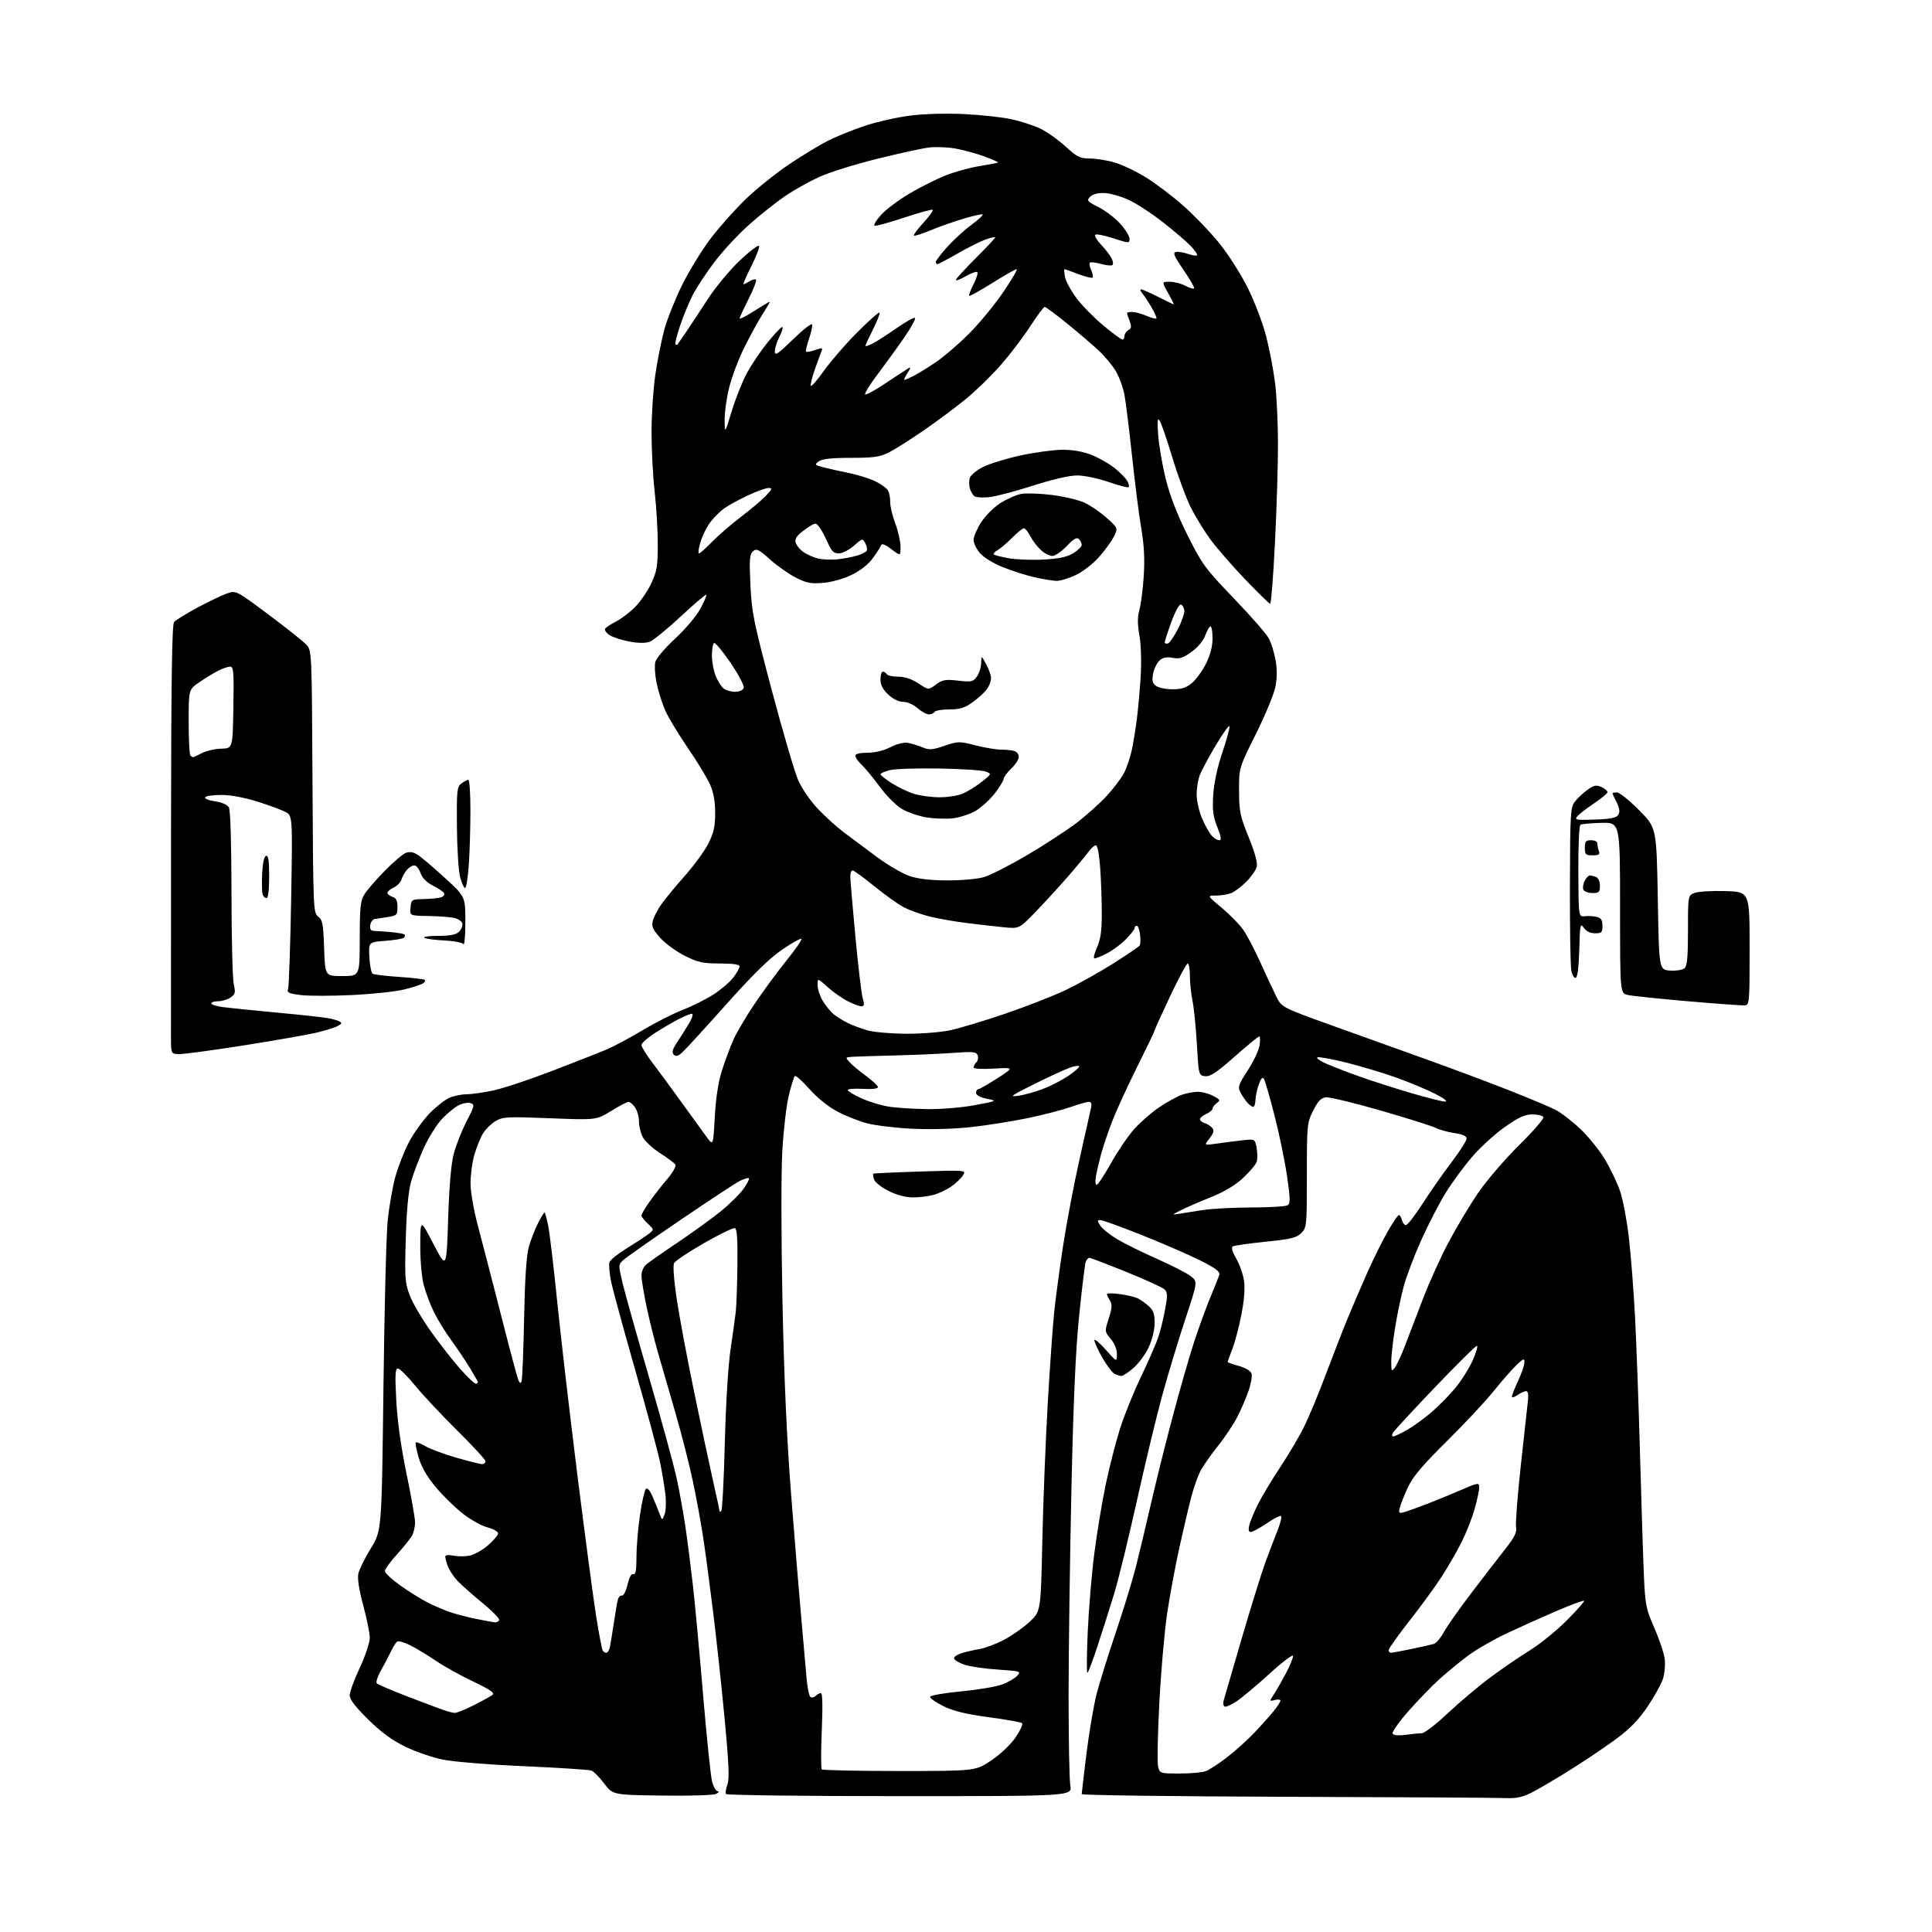 <?xml version="1.0" encoding="UTF-8" standalone="no"?>
<svg 
  version="1.1" 
  xmlns="http://www.w3.org/2000/svg" 
  xmlns:xlink="http://www.w3.org/1999/xlink" 
  xmlns:svg="http://www.w3.org/2000/svg"
  xmlns:rdf="http://www.w3.org/1999/02/22-rdf-syntax-ns#"
  xmlns:cc="http://creativecommons.org/ns#"
  xmlns:dc="http://purl.org/dc/elements/1.1/"
  viewBox="0 0 768 768"
  width="768"
  height="768"
>
<style>svg {background-color: white; }</style>"
<path stroke="none" fill="black" fill-rule="evenodd" d="M598.28,714.76C595.10,714.62 555.94,714.39 511.25,714.25C466.56,714.11 430.00,713.63 430.00,713.18C430.00,712.74 430.86,705.43 431.91,696.94C432.97,688.45 434.76,677.90 435.89,673.50C437.02,669.10 440.45,658.08 443.52,649.00C446.58,639.92 450.17,628.22 451.50,622.98C452.83,617.74 455.52,606.49 457.47,597.98C459.42,589.47 463.28,573.95 466.05,563.50C468.81,553.05 472.65,539.67 474.57,533.78C476.49,527.88 479.44,519.78 481.11,515.78C482.79,511.77 484.39,507.74 484.68,506.81C485.08,505.51 483.35,504.19 477.16,501.08C472.73,498.85 462.33,494.33 454.04,491.02C445.75,487.71 438.29,485.00 437.46,485.00C436.12,485.00 436.12,485.26 437.44,487.27C438.25,488.51 441.30,490.94 444.21,492.67C447.12,494.39 454.28,497.92 460.11,500.50C465.95,503.09 471.94,506.17 473.42,507.35C476.11,509.50 476.11,509.50 471.14,524.50C468.41,532.75 464.32,546.25 462.06,554.50C459.79,562.75 455.26,581.58 451.98,596.35C448.70,611.12 444.63,627.77 442.94,633.35C441.24,638.93 438.27,648.34 436.32,654.25C434.38,660.16 432.55,665.00 432.24,665.00C431.94,665.00 432.00,657.69 432.39,648.75C432.77,639.81 433.95,625.75 435.01,617.50C436.07,609.25 438.12,596.88 439.56,590.00C441.01,583.12 443.54,573.23 445.20,568.00C446.85,562.77 450.59,553.51 453.51,547.41C456.43,541.31 459.51,534.26 460.37,531.74C461.22,529.23 462.47,524.19 463.14,520.55C464.17,514.97 464.13,513.71 462.93,512.56C462.14,511.80 455.28,508.67 447.68,505.59C440.07,502.52 433.48,500.00 433.03,500.00C432.58,500.00 431.94,500.72 431.60,501.59C431.27,502.47 430.10,511.99 429.00,522.75C427.58,536.66 426.69,556.66 425.91,591.91C425.30,619.18 424.80,655.92 424.78,673.55C424.77,691.18 425.08,707.49 425.47,709.80C426.18,714.00 426.18,714.00 357.65,714.00C319.96,714.00 288.88,713.62 288.59,713.15C288.30,712.68 288.55,710.99 289.16,709.40C289.99,707.19 289.73,701.00 288.08,683.50C286.89,670.85 284.83,651.73 283.50,641.00C282.18,630.27 280.40,616.91 279.55,611.29C278.70,605.67 276.84,595.55 275.42,588.79C273.99,582.03 270.79,569.52 268.31,561.00C265.83,552.48 262.70,541.67 261.36,537.00C260.02,532.33 258.04,524.29 256.96,519.14C255.88,513.99 255.00,508.55 255.00,507.04C255.00,505.54 255.79,503.61 256.75,502.76C257.71,501.91 263.23,498.04 269.00,494.17C274.77,490.29 282.46,484.76 286.09,481.86C289.71,478.96 293.92,474.86 295.44,472.74C296.97,470.62 297.98,468.65 297.70,468.37C297.42,468.08 295.72,468.61 293.92,469.54C292.12,470.47 281.39,477.53 270.08,485.23C258.76,492.93 248.65,500.03 247.62,501.02C245.80,502.76 245.79,503.03 247.51,510.16C248.48,514.20 253.25,531.18 258.12,547.91C262.98,564.63 267.86,582.48 268.97,587.58C270.07,592.68 271.63,601.28 272.43,606.68C273.24,612.08 274.58,622.58 275.42,630.00C276.26,637.42 278.10,657.23 279.51,674.00C280.92,690.77 282.52,706.19 283.07,708.25C283.63,710.31 284.62,712.01 285.29,712.03C285.95,712.05 285.74,712.51 284.80,713.05C283.79,713.64 275.11,713.93 263.35,713.77C243.60,713.50 243.60,713.50 240.20,709.00C238.33,706.52 236.06,704.21 235.15,703.85C234.24,703.49 222.25,702.70 208.50,702.10C194.45,701.49 180.21,700.33 176.00,699.47C171.88,698.62 165.17,696.31 161.10,694.33C155.88,691.80 151.53,688.61 146.35,683.51C141.26,678.50 139.00,675.55 139.01,673.89C139.02,672.58 140.81,667.67 143.00,663.00C145.19,658.33 146.98,652.99 146.99,651.14C147.00,649.28 145.83,643.48 144.40,638.24C142.78,632.29 142.04,627.57 142.42,625.67C142.75,624.00 144.99,619.45 147.38,615.56C151.74,608.50 151.74,608.50 152.42,552.00C152.79,520.92 153.54,491.00 154.09,485.50C154.63,480.00 155.98,472.15 157.09,468.05C158.20,463.94 160.66,457.64 162.55,454.05C164.44,450.45 168.13,445.30 170.75,442.60C173.36,439.91 176.95,437.10 178.72,436.35C180.49,435.61 183.50,435.00 185.40,435.00C187.31,435.00 192.08,434.32 196.01,433.50C199.93,432.67 210.65,429.11 219.82,425.58C228.99,422.06 238.75,418.21 241.50,417.03C244.25,415.85 250.55,412.46 255.50,409.50C260.45,406.54 267.65,402.89 271.50,401.39C275.35,399.90 280.88,397.11 283.80,395.21C286.71,393.30 290.20,390.30 291.55,388.53C292.90,386.76 294.00,384.79 294.00,384.16C294.00,383.38 291.42,383.00 286.16,383.00C279.43,383.00 277.46,382.57 272.24,379.96C268.90,378.29 264.52,375.10 262.50,372.87C259.53,369.59 258.96,368.30 259.48,366.15C259.84,364.69 261.29,361.81 262.71,359.74C264.13,357.67 268.38,352.49 272.16,348.24C275.94,343.98 280.21,338.11 281.66,335.19C283.72,331.04 284.29,328.41 284.29,323.17C284.29,318.58 283.65,314.99 282.25,311.83C281.12,309.29 277.17,302.77 273.45,297.35C269.74,291.93 265.70,285.25 264.47,282.50C263.25,279.75 261.70,274.87 261.03,271.67C260.37,268.46 260.13,264.64 260.49,263.17C260.87,261.68 264.35,257.57 268.35,253.88C272.32,250.23 276.81,244.92 278.37,242.06C279.93,239.20 281.00,236.67 280.76,236.43C280.52,236.19 275.96,240.06 270.62,245.04C265.29,250.01 259.75,254.52 258.33,255.07C256.61,255.72 253.86,255.71 250.19,255.03C247.15,254.46 243.59,253.31 242.30,252.46C241.00,251.61 240.21,250.48 240.54,249.94C240.87,249.41 242.82,248.11 244.88,247.06C246.94,246.01 250.34,243.43 252.43,241.33C254.52,239.22 257.41,235.03 258.84,232.00C261.11,227.23 261.46,225.18 261.48,216.50C261.49,211.00 260.94,201.58 260.25,195.58C259.56,189.57 259.00,178.88 259.00,171.82C259.00,164.76 259.69,154.38 260.53,148.74C261.37,143.11 262.97,135.12 264.09,131.00C265.21,126.88 268.34,119.00 271.04,113.50C273.74,108.00 278.84,99.67 282.36,94.99C285.89,90.32 292.31,83.11 296.63,78.97C300.96,74.84 308.74,68.62 313.93,65.15C319.12,61.69 325.99,57.52 329.21,55.90C332.42,54.27 338.98,51.63 343.78,50.02C348.57,48.42 356.77,46.57 362.00,45.93C367.60,45.24 376.42,45.00 383.50,45.36C390.10,45.69 398.46,46.60 402.07,47.39C405.68,48.18 410.78,49.83 413.40,51.06C416.02,52.29 420.55,55.48 423.47,58.15C428.15,62.42 429.31,63.00 433.21,63.00C435.64,63.00 440.08,63.71 443.07,64.59C446.06,65.46 451.65,68.12 455.51,70.51C459.36,72.89 466.01,77.92 470.28,81.68C474.54,85.44 480.97,92.11 484.55,96.51C488.19,100.98 493.25,108.91 496.03,114.50C498.83,120.13 502.05,128.66 503.40,134.00C504.72,139.22 506.29,147.55 506.90,152.50C507.50,157.45 508.01,168.25 508.02,176.50C508.03,184.75 507.49,202.41 506.82,215.75C506.15,229.09 505.30,240.00 504.92,240.00C504.54,240.00 500.07,235.65 494.99,230.33C489.90,225.01 483.72,217.92 481.26,214.58C478.80,211.23 475.26,205.49 473.41,201.81C471.55,198.12 468.27,189.28 466.12,182.16C463.97,175.03 461.69,168.37 461.04,167.35C460.11,165.88 459.98,167.03 460.40,173.00C460.70,177.12 462.06,185.00 463.43,190.50C465.09,197.15 467.99,204.62 472.09,212.82C477.84,224.31 479.09,226.01 490.51,237.90C497.25,244.91 503.51,252.09 504.42,253.85C505.33,255.61 506.52,259.42 507.05,262.32C507.69,265.79 507.68,269.41 507.02,272.90C506.47,275.81 502.97,284.29 499.26,291.73C492.50,305.27 492.50,305.27 492.54,314.38C492.58,322.58 492.97,324.44 496.38,332.84C498.87,338.96 499.97,343.00 499.57,344.57C499.24,345.89 497.36,348.57 495.39,350.54C493.42,352.51 490.70,354.54 489.34,355.06C487.98,355.58 485.28,356.00 483.35,356.00C479.83,356.00 479.83,356.00 485.73,360.94C488.98,363.65 492.82,367.59 494.27,369.69C495.72,371.78 498.74,377.55 500.98,382.50C503.21,387.45 506.05,393.52 507.27,395.98C509.50,400.46 509.50,400.46 530.00,407.83C541.27,411.88 558.45,418.05 568.17,421.53C577.88,425.02 592.24,430.40 600.07,433.49C607.90,436.58 616.13,440.04 618.36,441.18C620.59,442.32 625.06,445.78 628.31,448.88C631.55,451.97 635.95,457.43 638.07,461.01C640.20,464.59 642.87,470.21 644.01,473.51C645.14,476.80 646.72,485.12 647.51,492.00C648.30,498.88 649.40,513.05 649.95,523.50C650.50,533.95 651.41,558.92 651.96,579.00C652.52,599.08 653.22,620.80 653.52,627.27C654.01,637.99 654.38,639.77 657.68,647.27C659.67,651.80 661.51,657.36 661.77,659.63C662.02,661.90 661.69,665.42 661.02,667.44C660.35,669.47 657.64,674.36 655.00,678.31C651.61,683.38 648.04,687.10 642.91,690.93C638.91,693.91 630.76,699.42 624.80,703.17C618.85,706.92 611.74,711.11 609.02,712.49C605.15,714.45 602.81,714.95 598.28,714.76zM468.95,705.00C473.31,705.00 477.98,704.58 479.35,704.06C480.71,703.54 484.45,701.10 487.66,698.64C490.87,696.18 495.78,691.76 498.58,688.83C501.37,685.90 504.85,682.00 506.33,680.17C507.80,678.34 509.00,676.47 509.00,676.02C509.00,675.56 508.00,675.45 506.77,675.77C504.54,676.35 504.54,676.35 506.45,673.44C507.50,671.84 509.62,668.12 511.18,665.16C512.73,662.21 514.00,659.12 514.00,658.30C514.00,657.47 509.87,660.57 504.75,665.24C499.66,669.88 493.74,674.85 491.58,676.29C489.43,677.73 487.27,678.67 486.79,678.37C486.31,678.07 486.12,677.08 486.37,676.17C486.62,675.25 489.85,664.15 493.55,651.50C497.24,638.85 501.51,625.12 503.03,621.00C504.55,616.88 506.73,611.16 507.87,608.29C509.01,605.42 509.61,602.88 509.21,602.63C508.81,602.38 506.24,603.71 503.49,605.58C500.75,607.44 497.93,608.98 497.23,608.98C496.35,609.00 496.17,608.16 496.62,606.25C496.99,604.74 498.53,601.01 500.05,597.96C501.58,594.91 505.53,588.32 508.84,583.33C512.15,578.33 516.40,571.15 518.29,567.37C520.18,563.59 524.09,554.20 526.98,546.50C529.87,538.80 533.81,528.67 535.74,524.00C537.66,519.33 541.25,511.00 543.70,505.50C546.16,500.00 549.80,492.69 551.79,489.25C553.78,485.81 555.72,483.00 556.09,483.00C556.46,483.00 557.00,483.90 557.29,485.00C557.58,486.10 558.30,487.00 558.90,487.00C559.50,487.00 562.51,483.09 565.60,478.31C568.68,473.53 573.86,466.13 577.10,461.87C580.35,457.60 583.00,453.44 583.00,452.62C583.00,451.60 581.49,450.90 578.25,450.43C575.64,450.05 572.30,449.13 570.83,448.39C569.36,447.64 559.49,444.53 548.89,441.47C538.29,438.41 528.47,436.04 527.06,436.20C525.11,436.43 523.90,437.70 522.00,441.50C519.57,446.35 519.50,447.12 519.50,467.22C519.50,487.29 519.43,488.01 517.28,490.16C515.41,492.04 513.16,492.58 503.07,493.61C496.47,494.28 490.61,495.12 490.03,495.48C489.37,495.89 489.87,497.65 491.42,500.31C492.75,502.62 494.15,506.59 494.52,509.15C494.96,512.14 494.58,516.96 493.46,522.65C492.51,527.52 490.89,533.65 489.86,536.29C488.84,538.92 488.00,541.22 488.00,541.41C488.00,541.59 490.01,542.30 492.47,542.99C495.09,543.72 497.17,544.97 497.50,546.00C497.81,546.97 497.32,549.95 496.41,552.63C495.50,555.31 493.51,559.98 491.99,563.00C490.46,566.02 486.87,571.42 484.00,575.00C481.14,578.58 478.01,583.08 477.06,585.00C476.10,586.92 474.59,591.20 473.70,594.50C472.81,597.80 470.68,606.80 468.97,614.50C467.26,622.20 465.00,634.35 463.94,641.50C462.88,648.64 461.49,664.63 460.85,677.03C460.20,689.43 459.98,700.79 460.36,702.29C461.03,704.95 461.18,705.00 468.95,705.00zM357.60,704.00C387.87,704.00 387.87,704.00 394.19,699.70C397.85,697.21 401.88,693.36 403.78,690.54C405.59,687.86 406.72,685.36 406.28,684.98C405.85,684.60 399.88,683.53 393.00,682.61C383.91,681.38 379.00,680.18 375.00,678.21C371.98,676.72 369.60,675.05 369.73,674.50C369.85,673.95 375.40,672.98 382.07,672.35C388.73,671.72 396.11,670.47 398.47,669.57C400.83,668.66 403.49,667.11 404.39,666.12C405.96,664.38 405.63,664.28 396.72,663.69C391.59,663.36 385.66,662.50 383.53,661.79C381.40,661.08 379.48,659.98 379.27,659.34C379.07,658.71 380.38,657.73 382.20,657.18C384.01,656.62 387.30,655.87 389.50,655.50C391.70,655.13 396.10,653.45 399.28,651.76C402.45,650.08 407.00,646.85 409.39,644.60C413.73,640.50 413.73,640.50 414.34,612.50C414.68,597.10 415.64,572.58 416.49,558.00C417.33,543.42 418.49,527.00 419.06,521.50C419.64,516.00 421.24,504.07 422.63,495.00C424.02,485.93 426.97,470.40 429.20,460.50C431.42,450.60 433.47,441.49 433.74,440.25C434.07,438.75 433.76,438.00 432.83,438.00C432.06,438.00 428.75,438.94 425.47,440.10C422.18,441.25 414.52,443.23 408.43,444.49C402.34,445.76 392.26,447.35 386.03,448.04C379.22,448.79 369.90,449.05 362.61,448.69C355.95,448.36 347.84,447.38 344.58,446.51C341.33,445.65 335.98,443.51 332.71,441.77C329.12,439.85 324.74,436.30 321.67,432.81C318.87,429.63 316.28,427.36 315.93,427.76C315.57,428.17 314.50,431.65 313.55,435.50C312.61,439.35 311.45,449.25 310.98,457.50C310.49,466.04 310.52,491.76 311.04,517.24C311.68,548.01 312.76,572.04 314.49,594.24C315.88,611.98 317.67,633.70 318.46,642.50C319.26,651.30 320.19,661.98 320.54,666.24C320.88,670.50 321.62,674.27 322.17,674.61C322.72,674.95 323.68,674.72 324.29,674.11C324.90,673.50 325.83,673.00 326.36,673.00C326.95,673.00 327.07,678.62 326.67,687.85C326.32,696.01 326.32,702.99 326.68,703.35C327.04,703.71 340.95,704.00 357.60,704.00zM558.77,689.62C561.25,689.28 564.13,689.00 565.17,689.00C566.22,689.00 570.87,685.41 575.53,681.03C580.18,676.65 587.79,670.24 592.45,666.78C597.10,663.33 604.18,658.48 608.19,656.00C612.20,653.52 618.77,648.19 622.80,644.15C626.83,640.11 629.93,636.60 629.68,636.35C629.43,636.10 624.56,637.90 618.86,640.34C613.16,642.79 604.23,646.80 599.00,649.25C593.77,651.71 586.80,655.73 583.50,658.20C580.20,660.66 575.08,664.87 572.12,667.55C569.16,670.23 563.64,675.94 559.84,680.25C556.04,684.56 553.23,688.57 553.60,689.16C554.01,689.83 555.98,690.00 558.77,689.62zM180.78,680.91C181.48,680.96 184.86,679.60 188.28,677.88C191.70,676.17 195.08,674.30 195.78,673.73C196.74,672.96 194.79,671.62 188.14,668.46C183.23,666.13 176.58,662.43 173.36,660.25C170.14,658.07 165.57,655.30 163.22,654.10C160.86,652.90 158.49,652.20 157.95,652.53C157.41,652.86 156.30,654.57 155.48,656.32C154.67,658.07 152.87,661.50 151.49,663.94C150.10,666.37 149.34,668.74 149.79,669.19C150.24,669.64 155.99,672.08 162.55,674.60C169.12,677.13 175.62,679.56 177.00,680.01C178.38,680.46 180.08,680.87 180.78,680.91zM241.04,657.00C241.55,657.00 242.18,655.99 242.44,654.75C242.70,653.51 243.41,649.12 244.03,645.00C244.64,640.88 245.37,636.72 245.64,635.77C245.90,634.82 246.63,634.14 247.26,634.27C247.88,634.40 248.87,632.43 249.45,629.91C250.12,626.99 250.96,625.47 251.75,625.74C252.67,626.06 253.00,624.26 253.01,618.83C253.01,614.80 253.65,607.29 254.42,602.14C255.19,596.99 256.24,592.36 256.75,591.85C257.31,591.29 258.31,592.41 259.32,594.72C260.22,596.80 261.47,599.85 262.09,601.50C263.21,604.50 263.21,604.50 264.18,602.00C264.71,600.62 264.85,597.02 264.50,594.00C264.14,590.98 263.20,585.28 262.41,581.35C261.61,577.42 257.18,560.97 252.56,544.80C247.94,528.63 243.60,512.68 242.91,509.36C242.23,506.03 241.95,502.58 242.29,501.69C242.63,500.79 245.68,498.36 249.06,496.28C252.45,494.20 256.31,491.67 257.64,490.65C260.07,488.80 260.07,488.80 257.54,486.45C256.14,485.15 255.00,483.67 255.00,483.16C255.00,482.65 256.46,480.16 258.25,477.63C260.04,475.10 263.23,471.02 265.34,468.56C267.44,466.10 268.86,463.58 268.48,462.96C268.09,462.34 265.36,460.29 262.40,458.40C259.45,456.50 256.35,453.64 255.51,452.03C254.68,450.42 254.00,447.60 254.00,445.77C254.00,443.94 253.30,441.44 252.44,440.22C251.59,439.00 250.42,438.00 249.84,438.00C249.27,438.00 246.16,439.63 242.93,441.62C237.06,445.25 237.06,445.25 218.61,444.52C201.67,443.85 199.91,443.94 197.01,445.64C195.28,446.67 193.04,448.85 192.03,450.50C191.02,452.15 189.47,455.94 188.60,458.93C187.72,461.92 187.02,467.09 187.04,470.43C187.06,473.87 188.36,481.27 190.03,487.50C191.65,493.55 195.71,509.21 199.04,522.29C202.37,535.37 205.48,547.07 205.95,548.29C206.60,549.98 206.93,550.15 207.34,549.00C207.63,548.17 208.08,536.92 208.34,524.00C208.67,507.81 209.26,498.94 210.26,495.50C211.05,492.75 212.67,488.59 213.87,486.25C215.06,483.91 216.22,482.00 216.45,482.00C216.67,482.00 217.34,484.36 217.92,487.25C218.51,490.14 220.12,503.75 221.51,517.50C222.90,531.25 226.51,562.30 229.54,586.50C232.57,610.70 235.95,636.07 237.04,642.87C238.14,649.68 239.28,655.64 239.58,656.12C239.87,656.60 240.53,657.00 241.04,657.00zM552.93,657.00C553.45,657.00 557.16,656.31 561.18,655.47C565.21,654.64 569.21,653.73 570.07,653.46C570.94,653.20 572.70,651.07 573.98,648.74C575.27,646.41 580.09,639.55 584.70,633.50C589.30,627.45 595.34,619.61 598.12,616.08C602.06,611.08 603.06,609.10 602.66,607.08C602.38,605.66 603.23,594.60 604.55,582.50C605.87,570.40 607.14,558.81 607.38,556.75C607.66,554.29 607.40,553.00 606.63,553.00C605.98,553.00 604.44,553.70 603.22,554.56C602.00,555.41 601.00,555.68 601.00,555.16C601.00,554.63 602.12,551.79 603.49,548.85C604.86,545.91 605.98,542.63 605.99,541.56C606.00,539.86 605.62,539.99 602.89,542.56C601.18,544.18 597.07,548.88 593.75,553.00C590.43,557.12 582.01,566.12 575.04,573.00C565.65,582.27 561.70,586.93 559.76,591.04C558.32,594.09 556.83,597.81 556.46,599.31C555.77,602.04 555.77,602.04 563.14,599.39C567.19,597.93 574.44,595.03 579.25,592.94C587.75,589.26 588.00,589.21 588.00,591.33C588.00,592.53 587.16,596.43 586.14,600.00C585.12,603.58 582.81,609.42 581.01,613.00C579.22,616.58 575.72,622.65 573.25,626.50C570.78,630.35 564.99,638.30 560.38,644.18C555.77,650.05 552.00,655.34 552.00,655.93C552.00,656.52 552.42,657.00 552.93,657.00zM196.69,644.91C197.35,644.96 198.14,644.58 198.45,644.07C198.77,643.57 195.76,640.46 191.76,637.18C187.77,633.90 183.29,629.93 181.81,628.36C180.34,626.79 178.65,624.23 178.06,622.68C177.48,621.14 177.00,619.39 177.00,618.81C177.00,618.15 178.21,617.99 180.18,618.39C181.93,618.74 184.83,618.75 186.62,618.41C188.41,618.08 191.70,616.24 193.94,614.32C196.17,612.41 198.00,610.26 198.00,609.54C198.00,608.82 196.09,607.75 193.75,607.15C191.41,606.55 186.94,604.04 183.82,601.57C180.70,599.10 175.87,594.35 173.09,591.01C169.73,586.98 167.50,583.08 166.43,579.40C165.54,576.35 165.02,573.64 165.28,573.39C165.54,573.13 167.27,573.81 169.12,574.90C170.98,575.99 176.49,578.03 181.36,579.44C186.24,580.85 190.85,582.00 191.61,582.00C192.38,582.00 193.00,581.50 193.00,580.88C193.00,580.27 187.93,574.76 181.74,568.63C175.54,562.51 168.01,554.47 164.99,550.76C161.97,547.06 158.90,544.02 158.17,544.01C157.10,544.00 156.98,546.48 157.53,556.75C157.97,564.99 159.41,575.29 161.60,585.84C163.47,594.83 165.00,603.52 165.00,605.16C165.00,606.79 164.48,609.11 163.85,610.32C163.21,611.52 160.51,614.90 157.85,617.83C155.18,620.76 153.00,623.78 153.00,624.53C153.00,625.28 155.81,627.89 159.25,630.33C162.69,632.76 167.48,635.76 169.90,636.98C172.32,638.20 176.15,639.86 178.40,640.68C180.66,641.49 185.43,642.75 189.00,643.48C192.57,644.21 196.04,644.85 196.69,644.91zM286.73,600.60C287.13,600.20 287.76,588.09 288.12,573.69C288.50,558.53 289.46,542.87 290.39,536.50C291.28,530.45 292.22,523.70 292.48,521.50C292.74,519.30 293.03,511.00 293.13,503.05C293.26,492.62 292.98,488.49 292.12,488.21C291.46,487.99 285.95,490.66 279.87,494.15C273.79,497.64 268.43,501.21 267.97,502.08C267.46,503.01 267.87,508.73 268.96,516.08C269.97,522.91 273.08,539.52 275.86,553.00C278.64,566.48 282.06,582.54 283.45,588.69C284.85,594.85 286.00,600.21 286.00,600.61C286.00,601.01 286.33,601.01 286.73,600.60zM553.82,571.00C554.33,571.00 556.72,569.90 559.12,568.55C561.53,567.21 565.92,564.04 568.88,561.52C571.83,558.99 576.21,554.55 578.60,551.64C581.00,548.73 584.08,543.80 585.46,540.68C586.84,537.55 587.57,535.00 587.07,535.00C586.57,535.00 579.04,542.45 570.34,551.56C561.63,560.67 554.15,568.77 553.71,569.56C553.26,570.36 553.31,571.00 553.82,571.00zM189.07,550.00C189.58,550.00 190.00,549.78 190.00,549.52C190.00,549.25 188.55,546.66 186.79,543.77C185.02,540.87 181.67,535.90 179.34,532.72C177.02,529.54 173.94,524.53 172.50,521.59C171.06,518.65 169.24,513.82 168.45,510.87C167.63,507.77 167.04,501.06 167.06,495.00C167.10,484.50 167.10,484.50 172.30,494.50C177.49,504.50 177.49,504.50 178.15,484.50C178.58,471.23 179.34,462.48 180.41,458.50C181.29,455.20 183.56,449.49 185.45,445.80C188.67,439.54 188.77,439.06 187.00,438.50C185.95,438.17 183.84,438.56 182.30,439.37C180.76,440.17 177.83,442.56 175.80,444.67C173.76,446.78 170.54,451.88 168.64,456.00C166.74,460.12 164.42,466.20 163.48,469.50C162.32,473.62 161.63,480.82 161.30,492.50C160.85,508.06 160.99,509.97 162.91,515.00C164.07,518.02 167.91,524.55 171.45,529.50C174.99,534.45 180.20,541.09 183.02,544.25C185.83,547.41 188.56,550.00 189.07,550.00zM445.72,546.97C445.05,546.95 443.76,546.51 442.85,545.98C441.94,545.44 439.80,542.54 438.10,539.52C436.39,536.50 435.02,533.46 435.04,532.77C435.06,532.07 437.08,533.75 439.52,536.50C443.96,541.50 443.96,541.50 443.98,538.33C443.99,536.39 443.04,534.01 441.54,532.23C439.09,529.32 439.09,529.29 440.75,524.10C442.08,519.93 442.17,518.51 441.21,516.96C440.54,515.90 440.00,514.74 440.00,514.38C440.00,514.03 442.33,514.05 445.17,514.43C448.02,514.81 451.28,515.60 452.42,516.18C453.57,516.77 455.51,518.17 456.75,519.30C458.46,520.86 459.00,522.45 458.99,525.92C458.98,528.60 458.01,532.58 456.65,535.51C455.37,538.26 452.65,541.97 450.62,543.76C448.59,545.54 446.38,546.99 445.72,546.97zM554.50,543.60C555.29,542.55 557.16,538.50 558.64,534.60C560.13,530.69 563.33,522.33 565.76,516.00C568.19,509.68 572.68,499.77 575.73,494.00C578.78,488.23 584.02,479.45 587.37,474.50C590.79,469.46 598.02,461.01 603.81,455.28C609.50,449.66 613.87,444.60 613.52,444.03C613.17,443.46 611.18,443.00 609.10,443.00C606.17,443.00 603.70,444.13 598.22,447.98C594.32,450.72 588.49,456.03 585.26,459.78C582.04,463.52 577.31,469.94 574.76,474.04C572.21,478.14 567.85,486.56 565.06,492.75C562.27,498.93 559.11,507.26 558.02,511.25C556.94,515.24 555.37,522.77 554.53,528.00C553.69,533.23 553.02,539.30 553.04,541.50C553.06,545.20 553.17,545.36 554.50,543.60zM468.50,482.53C470.15,482.26 474.43,481.58 478.00,481.03C481.57,480.47 490.35,480.00 497.50,479.99C504.65,479.98 511.11,479.59 511.85,479.12C512.97,478.40 512.93,476.46 511.60,467.38C510.72,461.40 508.49,450.59 506.63,443.36C504.78,436.14 502.89,429.64 502.45,428.92C501.88,428.00 501.27,428.64 500.40,431.06C499.71,432.95 499.12,435.74 499.08,437.25C499.03,438.76 498.62,440.00 498.15,440.00C497.69,440.00 496.62,439.21 495.78,438.25C494.94,437.29 493.72,435.46 493.06,434.18C491.99,432.13 492.33,431.13 495.97,425.54C498.24,422.07 500.35,417.60 500.68,415.61C501.00,413.63 500.95,412.00 500.57,412.00C500.18,412.00 495.77,415.62 490.76,420.05C483.65,426.34 481.09,428.03 479.08,427.80C476.51,427.50 476.50,427.47 475.77,415.00C475.37,408.12 474.58,400.34 474.02,397.70C473.46,395.06 473.00,390.67 473.00,387.95C473.00,385.23 472.62,383.00 472.15,383.00C471.68,383.00 468.53,388.85 465.15,396.00C461.77,403.16 459.00,409.27 459.00,409.58C459.00,409.90 455.93,416.31 452.17,423.83C448.41,431.35 443.93,441.10 442.21,445.50C440.50,449.90 438.44,455.98 437.64,459.00C436.84,462.02 435.93,465.96 435.62,467.75C435.30,469.54 435.45,471.00 435.93,471.00C436.42,471.00 438.99,467.11 441.66,462.35C444.32,457.59 448.48,451.48 450.90,448.78C453.32,446.08 457.82,442.17 460.90,440.10C463.98,438.02 468.03,435.80 469.90,435.16C471.77,434.52 474.60,434.00 476.20,434.00C477.79,434.00 480.51,434.73 482.24,435.62C485.07,437.09 485.21,437.37 483.69,438.48C482.76,439.16 482.00,440.16 482.00,440.70C482.00,441.24 480.88,442.19 479.50,442.82C478.12,443.44 477.00,444.39 477.00,444.91C477.00,445.44 477.86,446.14 478.91,446.47C479.96,446.80 481.31,447.67 481.91,448.40C482.74,449.39 482.46,450.42 480.80,452.52C478.60,455.33 478.60,455.33 483.55,454.61C486.27,454.21 490.83,453.63 493.68,453.31C498.86,452.73 498.86,452.73 499.52,456.28C499.89,458.23 499.91,460.72 499.56,461.81C499.21,462.90 496.81,465.77 494.22,468.20C491.12,471.09 486.75,473.72 481.50,475.84C477.10,477.61 471.70,479.95 469.50,481.04C465.84,482.85 465.75,482.98 468.50,482.53zM362.95,475.99C360.05,476.00 356.52,475.06 353.24,473.43C350.41,472.02 347.81,469.96 347.46,468.86C347.10,467.75 346.97,466.72 347.16,466.56C347.35,466.40 355.75,466.01 365.83,465.70C384.16,465.12 384.16,465.12 382.73,467.31C381.94,468.51 379.82,470.51 378.02,471.74C376.21,472.97 373.11,474.43 371.12,474.98C369.13,475.54 365.45,475.99 362.95,475.99zM284.14,444.00C284.56,436.43 285.53,430.12 286.99,425.54C288.21,421.72 290.24,416.26 291.49,413.42C292.75,410.58 296.55,404.13 299.94,399.09C303.33,394.05 309.03,386.29 312.61,381.86C316.20,377.42 318.87,373.54 318.56,373.22C318.24,372.91 314.79,374.84 310.89,377.51C305.85,380.95 299.35,387.33 288.54,399.43C280.16,408.82 272.32,417.37 271.13,418.43C269.50,419.87 268.67,420.07 267.81,419.21C266.96,418.36 267.31,417.12 269.20,414.29C270.58,412.20 272.72,408.81 273.94,406.75C275.20,404.63 275.67,403.00 275.04,403.00C274.42,403.00 272.11,403.92 269.90,405.05C267.69,406.18 263.43,408.67 260.44,410.58C257.45,412.50 255.00,414.67 255.00,415.42C255.00,416.17 257.01,419.42 259.48,422.64C261.94,425.86 267.19,433.00 271.15,438.50C275.11,444.00 279.51,450.07 280.92,452.00C283.50,455.50 283.50,455.50 284.14,444.00zM368.50,440.89C374.19,440.95 382.38,440.28 387.50,439.32C396.50,437.63 396.50,437.63 392.25,436.76C389.62,436.22 388.00,435.33 388.00,434.44C388.00,433.65 388.38,433.00 388.84,433.00C389.30,433.00 392.71,431.05 396.42,428.66C403.16,424.32 403.16,424.32 395.08,424.79C390.44,425.06 387.00,424.86 387.00,424.33C387.00,423.82 387.51,422.89 388.13,422.27C388.76,421.64 388.98,420.40 388.64,419.51C388.10,418.09 386.78,417.97 378.76,418.55C373.67,418.92 363.20,419.38 355.50,419.56C347.80,419.75 340.25,419.99 338.72,420.09C336.04,420.28 336.01,420.35 337.71,422.23C338.67,423.30 341.61,425.75 344.23,427.67C346.85,429.60 349.00,431.62 349.00,432.17C349.00,432.77 346.57,433.04 343.00,432.84C339.70,432.65 337.00,432.86 337.00,433.31C337.00,433.75 339.38,435.20 342.29,436.53C345.20,437.87 350.04,439.36 353.04,439.86C356.04,440.36 363.00,440.82 368.50,440.89zM574.50,437.90C575.66,437.90 574.07,436.65 570.74,434.93C567.57,433.29 560.74,430.42 555.57,428.55C550.40,426.68 541.41,423.96 535.58,422.50C529.75,421.04 524.42,420.05 523.74,420.30C523.06,420.55 524.68,421.72 527.35,422.89C530.01,424.05 536.09,426.39 540.85,428.08C545.61,429.77 554.67,432.68 561.00,434.53C567.33,436.39 573.40,437.91 574.50,437.90zM404.74,435.60C407.07,435.26 411.39,434.08 414.34,432.97C417.30,431.87 421.80,429.58 424.36,427.89C426.91,426.20 429.00,424.42 429.00,423.95C429.00,423.48 427.31,423.69 425.25,424.43C423.19,425.17 416.77,428.13 411.00,431.00C401.87,435.54 401.05,436.14 404.74,435.60zM71.55,419.00C68.00,419.00 68.00,419.00 67.96,412.75C67.94,409.31 67.95,370.98 67.99,327.56C68.04,271.23 68.38,248.24 69.18,247.29C69.79,246.55 73.94,243.98 78.39,241.58C82.85,239.18 88.15,236.64 90.17,235.94C93.83,234.66 93.83,234.66 106.67,244.25C113.73,249.53 120.51,254.91 121.73,256.21C123.95,258.57 123.95,258.57 124.22,310.74C124.49,361.43 124.56,362.96 126.48,364.36C128.20,365.62 128.51,367.26 128.84,376.91C129.22,388.00 129.22,388.00 136.11,388.00C143.00,388.00 143.00,388.00 143.00,373.25C143.01,360.61 143.27,358.07 144.87,355.50C145.89,353.85 149.52,349.66 152.92,346.20C156.33,342.73 160.10,339.51 161.31,339.04C162.81,338.46 164.28,338.69 166.00,339.77C167.38,340.64 172.21,344.74 176.75,348.89C185.00,356.42 185.00,356.42 184.98,366.46C184.98,371.98 184.63,375.97 184.22,375.33C183.81,374.67 180.47,374.02 176.67,373.85C172.93,373.68 169.34,373.20 168.69,372.79C168.03,372.37 170.51,372.02 174.18,372.02C178.99,372.00 181.31,371.55 182.48,370.38C183.37,369.49 183.96,368.03 183.79,367.14C183.62,366.24 182.13,365.23 180.49,364.88C178.84,364.52 174.21,364.18 170.19,364.12C162.87,364.00 162.87,364.00 163.19,360.75C163.49,357.56 163.59,357.50 168.69,357.38C171.54,357.32 174.61,356.98 175.50,356.64C176.40,356.29 176.84,355.55 176.50,354.99C176.15,354.43 174.14,353.09 172.04,352.02C169.58,350.77 167.84,348.99 167.16,347.04C166.58,345.37 165.48,344.00 164.71,344.00C163.94,344.00 162.62,344.79 161.77,345.75C160.93,346.71 159.95,348.44 159.60,349.60C159.25,350.75 157.85,352.21 156.48,352.83C155.12,353.45 154.00,354.39 154.00,354.91C154.00,355.44 154.90,356.15 156.00,356.50C157.48,356.97 158.00,358.01 158.00,360.52C158.00,363.66 157.72,363.95 154.25,364.52C152.19,364.86 149.82,365.22 149.00,365.33C148.18,365.43 147.36,366.53 147.18,367.76C146.95,369.36 147.38,370.01 148.68,370.05C149.68,370.07 152.70,370.29 155.40,370.53C158.09,370.77 160.53,371.20 160.81,371.48C161.10,371.77 161.00,372.34 160.59,372.75C160.17,373.16 156.84,373.73 153.17,374.00C146.50,374.50 146.50,374.50 146.83,380.49C147.01,383.78 147.60,386.76 148.15,387.09C148.70,387.43 153.46,387.99 158.72,388.34C163.99,388.68 168.56,389.22 168.87,389.54C169.18,389.85 168.81,390.50 168.03,390.98C167.26,391.46 163.89,392.53 160.56,393.35C157.23,394.18 147.91,395.17 139.86,395.55C131.81,395.94 122.66,395.94 119.53,395.55C114.78,394.95 113.95,394.56 114.50,393.17C114.85,392.25 115.41,376.36 115.73,357.86C116.31,324.21 116.31,324.21 113.40,322.72C111.81,321.90 106.76,320.05 102.20,318.61C97.17,317.03 91.57,316.00 88.01,316.00C84.77,316.00 81.86,316.42 81.54,316.94C81.22,317.45 83.01,318.18 85.51,318.55C88.37,318.98 90.42,319.91 91.03,321.05C91.60,322.12 92.01,336.22 92.02,355.18C92.04,372.96 92.44,389.19 92.92,391.26C93.68,394.53 93.51,395.23 91.68,396.51C90.51,397.33 88.31,398.00 86.78,398.00C85.25,398.00 84.00,398.39 84.00,398.87C84.00,399.35 86.14,400.02 88.75,400.36C91.36,400.70 100.92,401.67 110.00,402.52C119.08,403.36 128.07,404.33 130.00,404.66C131.93,404.99 134.13,405.59 134.91,406.01C136.03,406.60 135.89,406.99 134.24,407.87C133.09,408.49 129.31,409.66 125.83,410.49C122.35,411.31 109.51,413.57 97.30,415.50C85.10,417.42 73.51,419.00 71.55,419.00zM360.18,410.93C366.06,410.97 373.94,410.35 377.68,409.55C381.43,408.76 391.25,405.80 399.50,402.99C407.75,400.17 418.55,395.96 423.50,393.62C428.45,391.28 437.00,386.51 442.50,383.02C448.00,379.54 452.75,376.31 453.05,375.86C453.35,375.40 453.42,373.45 453.19,371.51C452.97,369.58 452.38,368.00 451.89,368.00C451.40,368.00 451.00,368.44 451.00,368.97C451.00,369.50 449.41,371.52 447.47,373.46C445.53,375.40 442.18,377.89 440.01,378.99C437.85,380.10 435.63,381.00 435.09,381.00C434.54,381.00 434.97,379.09 436.03,376.75C437.47,373.57 437.96,370.22 437.98,363.40C437.99,358.40 437.71,350.19 437.35,345.15C436.95,339.52 436.28,336.01 435.60,336.03C435.00,336.05 433.62,337.29 432.55,338.78C431.48,340.28 427.65,344.87 424.05,348.98C420.45,353.09 414.72,359.33 411.31,362.84C405.12,369.21 405.12,369.21 398.81,368.58C395.34,368.23 388.68,367.46 384.00,366.88C379.32,366.30 372.83,365.15 369.56,364.33C366.29,363.52 361.79,361.92 359.56,360.80C357.33,359.67 351.97,355.88 347.66,352.37C343.35,348.87 339.41,346.00 338.91,346.00C338.41,346.00 338.00,347.04 338.00,348.30C338.00,349.57 338.90,360.27 340.01,372.08C341.11,383.89 342.43,395.01 342.94,396.78C343.68,399.37 343.57,400.00 342.39,400.00C341.58,400.00 339.12,399.08 336.92,397.96C334.71,396.83 331.13,394.31 328.95,392.34C325.00,388.77 325.00,388.77 325.00,391.63C325.01,393.21 325.94,396.03 327.08,397.90C328.22,399.78 330.13,402.12 331.33,403.12C332.52,404.11 335.07,405.71 337.00,406.66C338.93,407.61 342.52,408.94 345.00,409.63C347.48,410.31 354.31,410.90 360.18,410.93zM693.50,399.65C692.40,399.73 682.20,398.99 670.83,398.00C659.46,397.01 648.77,395.89 647.08,395.52C644.00,394.84 644.00,394.84 644.00,360.88C644.00,326.92 644.00,326.92 636.59,327.10C632.52,327.19 628.76,327.55 628.25,327.88C627.72,328.23 627.36,336.34 627.41,346.50C627.50,364.50 627.50,364.50 630.00,364.21C631.38,364.05 633.51,364.17 634.75,364.48C636.46,364.90 637.00,365.76 637.00,368.02C637.00,370.65 636.66,371.00 634.06,371.00C632.17,371.00 630.57,370.22 629.59,368.83C628.18,366.82 628.05,367.47 627.79,377.50C627.60,384.44 627.09,388.47 626.37,388.71C625.75,388.92 624.96,387.58 624.61,385.74C624.27,383.90 624.02,368.60 624.07,351.73C624.16,322.85 624.27,320.92 626.12,318.57C627.20,317.20 629.45,315.10 631.12,313.91C633.63,312.12 634.58,311.94 636.58,312.85C637.91,313.46 639.00,314.37 639.00,314.88C639.00,315.39 636.60,317.40 633.67,319.34C630.74,321.29 627.75,323.60 627.02,324.48C625.81,325.94 626.46,326.06 633.99,325.79C640.28,325.57 642.53,325.11 643.29,323.90C644.01,322.76 643.82,321.35 642.65,319.00C641.74,317.18 641.00,315.54 641.00,315.35C641.00,315.16 641.80,315.00 642.78,315.00C643.75,315.00 647.69,318.16 651.53,322.03C658.50,329.05 658.50,329.05 659.00,357.28C659.50,385.50 659.50,385.50 663.82,385.81C666.20,385.98 668.79,385.59 669.57,384.94C670.68,384.02 671.00,380.67 671.00,369.85C671.00,355.95 671.00,355.95 673.66,354.94C675.12,354.39 680.63,354.06 685.91,354.22C695.50,354.50 695.50,354.50 695.50,377.00C695.50,398.78 695.44,399.50 693.50,399.65zM105.97,357.00C105.40,357.00 104.70,356.39 104.42,355.65C104.13,354.91 104.04,351.23 104.20,347.48C104.39,343.14 104.95,340.51 105.75,340.25C106.68,339.94 107.00,342.00 107.00,348.42C107.00,353.65 106.60,357.00 105.97,357.00zM632.97,355.00C631.27,355.00 629.70,354.37 629.39,353.58C629.09,352.80 629.35,351.22 629.96,350.08C630.57,348.94 631.47,348.00 631.95,348.00C632.44,348.00 633.55,348.27 634.42,348.61C635.36,348.97 636.00,350.39 636.00,352.11C636.00,354.66 635.65,355.00 632.97,355.00zM184.89,353.00C184.44,353.00 183.55,351.09 182.92,348.75C182.28,346.41 181.70,337.38 181.63,328.68C181.51,314.09 181.65,312.74 183.44,311.43C184.51,310.64 185.75,310.00 186.19,310.00C186.64,310.00 187.00,315.56 187.00,322.35C187.00,329.14 186.71,338.81 186.35,343.85C185.99,348.88 185.34,353.00 184.89,353.00zM376.59,349.97C382.37,349.99 388.63,349.41 391.25,348.63C393.76,347.87 401.37,343.99 408.16,340.01C414.95,336.02 423.76,330.29 427.74,327.28C431.72,324.27 437.25,319.32 440.04,316.27C442.82,313.23 445.91,309.11 446.91,307.12C447.91,305.13 449.22,301.25 449.83,298.50C450.44,295.75 451.37,290.12 451.90,286.00C452.43,281.88 453.13,274.10 453.45,268.71C453.79,263.12 453.57,256.21 452.94,252.59C452.14,247.96 452.14,245.20 452.94,242.37C453.55,240.24 454.32,234.22 454.66,228.98C455.09,222.27 454.80,216.66 453.66,209.97C452.77,204.75 451.12,191.86 450.01,181.31C448.89,170.77 447.53,159.79 446.98,156.90C446.43,154.01 444.90,149.82 443.57,147.58C442.25,145.33 439.21,141.67 436.83,139.43C434.45,137.19 428.80,132.35 424.28,128.68C419.77,125.00 415.72,122.01 415.28,122.01C414.85,122.02 412.25,125.51 409.50,129.76C406.75,134.01 401.46,140.95 397.76,145.18C394.05,149.40 387.75,155.52 383.76,158.77C379.76,162.02 372.23,167.62 367.00,171.22C361.77,174.81 355.61,178.71 353.29,179.88C349.77,181.65 347.30,182.00 338.23,182.00C330.51,182.00 326.83,182.40 325.47,183.40C323.67,184.71 323.80,184.87 327.53,185.82C329.71,186.39 334.20,187.38 337.50,188.04C340.80,188.70 345.43,190.14 347.78,191.24C350.14,192.35 352.49,194.04 353.00,195.00C353.52,195.97 353.91,198.05 353.87,199.63C353.83,201.21 354.73,204.97 355.87,208.00C357.00,211.03 357.95,215.21 357.97,217.30C358.00,221.10 358.00,221.10 354.33,218.30C352.00,216.52 350.52,215.94 350.27,216.69C350.05,217.34 348.59,219.65 347.01,221.83C345.23,224.29 342.06,226.80 338.63,228.48C335.44,230.04 330.67,231.40 327.31,231.69C322.41,232.12 320.69,231.80 316.36,229.61C313.54,228.18 308.92,224.93 306.10,222.40C301.66,218.40 300.75,217.96 299.36,219.12C297.98,220.26 297.83,222.20 298.30,232.48C298.80,243.39 299.59,247.27 306.83,274.50C311.21,291.00 315.94,307.09 317.34,310.25C318.75,313.42 322.22,318.46 325.06,321.47C327.90,324.47 332.53,328.67 335.36,330.81C338.19,332.94 344.06,337.32 348.41,340.55C352.76,343.77 358.61,347.21 361.41,348.17C364.92,349.39 369.63,349.94 376.59,349.97zM633.11,340.00C630.32,340.00 630.00,339.69 630.00,337.00C630.00,334.47 630.39,334.00 632.50,334.00C633.99,334.00 635.00,334.57 635.00,335.42C635.00,336.20 635.27,337.55 635.61,338.42C636.08,339.65 635.53,340.00 633.11,340.00zM484.64,334.00C485.65,334.00 485.47,332.74 483.89,328.75C482.21,324.53 481.89,322.03 482.27,316.00C482.56,311.29 483.92,305.01 485.91,299.12C487.65,293.96 488.92,289.27 488.74,288.71C488.55,288.15 486.15,291.47 483.39,296.10C480.64,300.72 477.77,306.04 477.01,307.91C476.25,309.79 475.65,313.43 475.69,316.00C475.73,318.57 476.73,322.87 477.92,325.55C479.11,328.23 480.80,331.23 481.69,332.21C482.58,333.20 483.91,334.00 484.64,334.00zM378.50,325.32C375.75,325.60 371.05,325.40 368.05,324.89C365.06,324.38 360.77,322.88 358.52,321.57C356.27,320.25 352.33,316.30 349.75,312.79C347.18,309.28 343.93,305.34 342.53,304.03C341.14,302.72 340.00,301.11 340.00,300.44C340.00,299.66 341.71,299.23 344.81,299.23C347.81,299.23 351.27,298.39 353.96,297.02C356.53,295.71 359.34,295.01 360.89,295.29C362.33,295.56 364.93,296.36 366.67,297.07C369.41,298.20 370.60,298.12 375.44,296.47C380.84,294.64 381.30,294.63 387.77,296.29C391.47,297.24 396.15,298.01 398.17,298.01C400.19,298.00 402.55,298.27 403.42,298.61C404.29,298.94 405.00,299.98 405.00,300.92C405.00,301.86 403.65,303.92 402.00,305.50C400.35,307.08 399.00,308.90 399.00,309.54C399.00,310.19 397.41,312.79 395.48,315.33C393.54,317.87 390.05,321.04 387.73,322.38C385.40,323.72 381.25,325.04 378.50,325.32zM373.28,316.93C376.46,316.97 380.66,316.33 382.62,315.51C384.58,314.70 387.99,312.59 390.21,310.83C394.22,307.66 394.23,307.63 391.87,306.71C390.57,306.20 382.30,305.65 373.50,305.50C364.70,305.34 355.81,305.63 353.75,306.14C351.69,306.66 350.00,307.40 350.00,307.79C350.00,308.18 352.05,309.79 354.54,311.37C357.04,312.94 360.98,314.83 363.29,315.55C365.61,316.27 370.10,316.90 373.28,316.93zM76.72,301.00C76.93,301.00 78.52,300.27 80.26,299.37C81.99,298.47 85.46,297.68 87.96,297.61C92.50,297.49 92.50,297.49 92.77,281.25C93.02,267.01 92.85,265.00 91.48,265.00C90.61,265.00 88.46,265.74 86.70,266.64C84.94,267.54 81.59,269.59 79.25,271.19C75.00,274.10 75.00,274.10 75.00,286.88C75.00,293.91 75.30,299.97 75.67,300.33C76.03,300.70 76.51,301.00 76.72,301.00zM369.19,283.97C368.26,283.95 366.24,282.83 364.69,281.47C363.12,280.08 360.64,279.00 359.05,279.00C357.30,279.00 355.02,277.89 353.11,276.10C350.92,274.06 350.00,272.28 350.00,270.10C350.00,268.39 350.42,267.00 350.94,267.00C351.46,267.00 352.16,267.45 352.50,268.00C352.84,268.55 354.90,269.00 357.08,269.00C359.70,269.00 362.41,269.90 365.06,271.66C369.08,274.32 369.08,274.32 372.06,272.11C374.65,270.20 375.82,269.99 380.89,270.57C386.25,271.17 386.86,271.04 388.36,268.89C389.26,267.61 390.02,265.19 390.04,263.53C390.08,260.50 390.08,260.50 392.00,264.00C393.05,265.93 393.94,268.41 393.96,269.53C393.98,270.64 393.28,272.59 392.39,273.85C391.51,275.11 388.97,277.46 386.74,279.07C383.49,281.43 381.67,282.00 377.41,282.00C374.50,282.00 371.84,282.45 371.50,283.00C371.16,283.55 370.12,283.99 369.19,283.97zM292.22,275.00C293.81,275.00 295.31,274.35 295.63,273.51C295.96,272.65 293.78,268.46 290.45,263.55C287.28,258.89 284.31,255.31 283.84,255.60C283.38,255.88 283.00,258.13 283.00,260.59C283.00,263.05 283.69,266.74 284.53,268.78C285.38,270.83 286.81,273.06 287.72,273.75C288.64,274.44 290.66,275.00 292.22,275.00zM466.11,274.00C469.71,274.00 471.56,273.40 473.85,271.48C475.49,270.09 478.00,266.63 479.42,263.78C481.12,260.38 482.00,256.96 482.00,253.80C482.00,251.16 481.64,249.00 481.20,249.00C480.76,249.00 479.82,250.60 479.12,252.56C478.35,254.69 476.17,257.32 473.67,259.12C470.29,261.58 468.90,262.02 466.16,261.50C463.73,261.05 462.28,261.34 460.92,262.57C459.89,263.51 458.74,265.86 458.38,267.80C457.86,270.56 458.11,271.61 459.55,272.66C460.56,273.40 463.51,274.00 466.11,274.00zM464.25,255.79C464.94,255.58 466.75,252.96 468.29,249.96C469.82,246.96 470.94,243.64 470.79,242.58C470.63,241.52 470.00,240.49 469.40,240.29C468.79,240.09 467.10,243.21 465.64,247.22C464.18,251.22 462.99,254.88 463.00,255.33C463.00,255.79 463.56,256.00 464.25,255.79zM420.00,230.91C418.62,230.87 414.80,230.25 411.50,229.53C408.20,228.80 402.46,226.99 398.75,225.50C394.81,223.92 390.96,221.55 389.50,219.82C388.12,218.18 387.00,215.84 387.00,214.62C387.00,213.39 388.34,210.27 389.99,207.68C391.65,205.06 395.05,201.66 397.66,200.00C400.24,198.36 403.96,196.72 405.93,196.35C407.89,195.98 413.41,196.16 418.19,196.76C422.97,197.36 428.82,198.76 431.19,199.87C433.56,200.99 437.51,203.70 439.96,205.90C444.41,209.91 444.41,209.91 442.83,213.21C441.95,215.02 439.29,218.70 436.91,221.39C434.44,224.18 430.41,227.30 427.54,228.63C424.77,229.92 421.38,230.95 420.00,230.91zM333.00,222.33C335.48,222.06 338.96,221.39 340.74,220.85C342.52,220.30 344.22,219.45 344.53,218.95C344.84,218.45 344.59,217.11 343.98,215.97C342.90,213.94 342.82,213.95 339.40,216.95C337.49,218.63 334.81,220.00 333.43,220.00C331.45,220.00 330.54,219.12 329.06,215.75C328.04,213.41 326.53,210.62 325.71,209.54C324.25,207.61 324.14,207.63 320.06,210.46C317.18,212.46 316.00,213.94 316.20,215.32C316.37,216.41 317.68,218.18 319.12,219.25C320.57,220.32 323.27,221.56 325.12,222.01C326.98,222.45 330.52,222.60 333.00,222.33zM414.91,222.43C421.06,222.09 424.22,221.41 426.66,219.90C428.50,218.77 430.00,217.29 430.00,216.62C430.00,215.95 429.50,214.90 428.88,214.28C428.06,213.46 426.78,214.19 424.04,217.08C421.99,219.24 419.41,221.00 418.30,221.00C417.20,221.00 415.14,219.94 413.74,218.64C412.34,217.34 410.46,214.86 409.57,213.14C408.68,211.41 407.53,210.00 407.01,210.00C406.50,210.00 404.37,211.72 402.29,213.82C400.20,215.92 397.60,218.13 396.51,218.74C395.41,219.35 394.77,220.10 395.07,220.41C395.38,220.71 398.08,221.40 401.06,221.93C404.05,222.46 410.29,222.69 414.91,222.43zM277.84,220.00C278.25,220.00 280.59,217.93 283.04,215.41C285.49,212.88 290.65,208.42 294.50,205.49C298.35,202.56 302.82,198.78 304.44,197.09C307.01,194.38 307.14,194.00 305.44,194.00C304.37,194.00 300.64,195.35 297.14,197.01C293.65,198.66 289.48,200.94 287.89,202.08C286.30,203.21 283.83,205.66 282.41,207.52C280.99,209.39 279.22,212.96 278.46,215.45C277.71,217.95 277.43,220.00 277.84,220.00zM393.00,197.66C390.52,197.88 388.00,197.71 387.38,197.28C386.77,196.85 385.95,195.49 385.57,194.25C385.18,193.01 385.15,191.09 385.51,189.98C385.86,188.87 388.25,186.90 390.82,185.61C393.40,184.31 400.08,182.26 405.69,181.05C411.29,179.84 418.71,178.83 422.19,178.79C426.27,178.76 430.35,179.45 433.72,180.76C436.59,181.87 440.76,184.23 442.99,185.99C445.21,187.75 447.51,190.09 448.10,191.18C448.68,192.28 448.94,193.40 448.66,193.67C448.38,193.95 444.78,193.01 440.66,191.59C436.51,190.16 430.94,189.00 428.19,189.00C425.10,189.00 418.34,190.57 410.36,193.13C403.29,195.40 395.48,197.44 393.00,197.66zM290.85,163.50C292.36,158.55 295.05,151.77 296.84,148.44C298.62,145.10 302.33,139.59 305.09,136.19C307.84,132.78 310.47,130.00 310.94,130.00C311.40,130.00 310.93,131.67 309.89,133.71C308.85,135.75 308.00,138.44 308.00,139.68C308.00,141.58 309.14,140.83 315.23,134.91C319.21,131.05 322.62,128.37 322.82,128.96C323.02,129.55 322.46,132.13 321.59,134.69C320.72,137.24 320.21,139.54 320.45,139.79C320.70,140.03 322.32,139.74 324.05,139.13C326.87,138.15 327.13,138.22 326.50,139.77C326.11,140.72 324.93,143.95 323.88,146.95C322.83,149.95 322.11,152.83 322.29,153.36C322.46,153.88 324.81,151.20 327.51,147.40C330.21,143.61 336.17,136.73 340.75,132.13C345.34,127.53 349.33,123.99 349.61,124.28C349.90,124.56 348.75,127.53 347.07,130.87C345.38,134.21 344.00,137.19 344.00,137.50C344.00,137.80 345.33,137.36 346.96,136.52C348.58,135.68 352.88,132.92 356.51,130.38C360.14,127.85 363.38,126.05 363.73,126.39C364.07,126.73 362.27,130.05 359.73,133.76C357.19,137.47 352.39,144.10 349.07,148.50C345.74,152.90 343.44,156.64 343.96,156.82C344.47,156.99 348.18,154.93 352.20,152.24C356.21,149.55 360.18,146.95 361.00,146.47C362.16,145.78 362.10,146.19 360.73,148.29C359.75,149.78 359.21,151.00 359.53,151.00C359.84,151.00 361.54,150.26 363.30,149.36C365.06,148.45 369.03,146.00 372.11,143.91C375.20,141.82 381.08,136.76 385.18,132.66C389.27,128.57 395.41,121.12 398.82,116.11C402.23,111.10 404.61,107.00 404.11,107.00C403.62,107.00 399.27,109.48 394.45,112.51C389.62,115.53 385.49,117.83 385.27,117.60C385.04,117.38 385.82,115.31 387.00,113.00C388.18,110.69 388.85,108.52 388.50,108.17C388.15,107.82 386.10,108.55 383.93,109.80C381.77,111.04 380.00,111.70 380.00,111.26C380.00,110.81 383.59,106.89 387.97,102.53C392.35,98.17 395.80,94.47 395.63,94.30C395.46,94.13 393.79,94.51 391.91,95.15C390.04,95.79 385.08,98.26 380.90,100.65C376.72,103.04 373.01,105.00 372.65,105.00C372.29,105.00 372.00,104.60 372.00,104.11C372.00,103.62 374.05,100.94 376.55,98.16C379.05,95.38 383.34,91.45 386.09,89.43C388.84,87.41 390.87,85.54 390.60,85.27C390.33,85.00 386.82,85.77 382.80,86.99C378.79,88.20 372.86,90.30 369.64,91.66C366.42,93.01 363.57,93.90 363.30,93.63C363.04,93.37 364.73,91.08 367.06,88.56C369.39,86.03 371.05,83.72 370.76,83.42C370.46,83.13 365.39,84.51 359.48,86.48C353.57,88.46 348.27,89.92 347.70,89.73C347.12,89.54 348.26,87.61 350.22,85.44C352.18,83.27 357.32,79.42 361.64,76.88C365.96,74.34 372.44,71.10 376.04,69.68C379.63,68.26 385.70,66.61 389.51,66.00C393.32,65.39 396.58,64.75 396.75,64.59C396.91,64.42 394.34,63.30 391.03,62.09C387.72,60.88 382.48,59.49 379.40,58.98C376.31,58.48 371.69,58.33 369.14,58.65C366.59,58.96 357.32,61.00 348.55,63.17C339.78,65.34 329.38,68.61 325.43,70.44C321.48,72.26 315.48,75.63 312.09,77.94C308.70,80.24 302.35,85.28 297.98,89.14C293.61,93.00 287.31,99.77 283.97,104.20C280.64,108.62 276.74,114.55 275.31,117.37C273.88,120.19 271.65,125.61 270.36,129.42C269.06,133.22 268.23,136.56 268.50,136.84C268.78,137.11 269.15,137.15 269.33,136.92C269.51,136.69 271.03,134.47 272.72,132.00C274.41,129.53 278.29,123.64 281.35,118.91C284.44,114.15 290.13,107.29 294.15,103.50C298.13,99.74 301.56,97.17 301.76,97.78C301.97,98.40 300.54,102.07 298.59,105.95C296.65,109.83 295.27,113.00 295.54,113.00C295.81,113.00 296.90,112.45 297.97,111.79C299.04,111.12 300.18,110.85 300.52,111.19C300.85,111.52 299.52,114.98 297.56,118.87C295.60,122.77 294.00,126.22 294.00,126.56C294.00,126.89 295.69,126.14 297.75,124.89C299.81,123.64 302.61,121.92 303.96,121.06C306.08,119.72 306.30,119.71 305.53,121.00C305.04,121.83 303.54,124.26 302.21,126.41C300.87,128.56 298.00,133.88 295.83,138.22C293.66,142.57 291.01,149.54 289.94,153.72C288.87,157.90 288.03,163.84 288.06,166.91C288.11,172.50 288.11,172.50 290.85,163.50zM446.19,135.00C446.64,135.00 447.00,134.35 447.00,133.55C447.00,132.75 447.70,131.71 448.55,131.23C449.78,130.54 449.88,129.82 449.05,127.62C448.47,126.11 448.00,124.67 448.00,124.43C448.00,124.20 448.91,124.00 450.03,124.00C451.15,124.00 453.69,124.68 455.69,125.51C457.68,126.35 459.48,126.85 459.69,126.64C459.91,126.43 459.09,124.51 457.87,122.38C456.65,120.24 454.99,117.71 454.17,116.75C453.36,115.79 453.10,115.01 453.60,115.01C454.09,115.02 457.15,116.37 460.39,118.01C463.63,119.66 466.41,121.00 466.57,121.00C466.73,121.00 465.73,118.97 464.34,116.50C461.83,112.00 461.83,112.00 464.96,112.00C466.69,112.00 469.47,112.71 471.14,113.57C472.82,114.44 474.41,114.93 474.68,114.65C474.95,114.38 473.06,111.09 470.49,107.33C466.74,101.86 466.14,100.43 467.45,100.17C468.35,99.99 470.49,100.32 472.21,100.92C473.92,101.52 475.56,101.78 475.84,101.49C476.12,101.21 475.04,99.59 473.43,97.88C471.82,96.18 466.83,91.90 462.34,88.38C457.85,84.85 451.68,80.83 448.63,79.43C445.59,78.04 441.27,76.83 439.05,76.74C436.46,76.63 434.41,77.16 433.37,78.20C431.86,79.71 432.11,80.02 436.68,82.34C439.40,83.72 443.29,86.68 445.31,88.93C447.34,91.17 449.00,93.86 449.00,94.91C449.00,96.77 448.83,96.76 442.53,94.71C438.97,93.56 435.74,92.93 435.35,93.32C434.96,93.71 436.01,95.49 437.70,97.26C439.38,99.04 441.27,101.49 441.88,102.69C442.50,103.89 442.62,105.11 442.16,105.40C441.69,105.69 439.62,105.46 437.56,104.89C435.50,104.32 433.56,104.11 433.24,104.42C432.93,104.74 433.17,106.07 433.77,107.40C434.37,108.72 434.62,110.05 434.32,110.35C434.01,110.65 431.45,110.02 428.63,108.95C425.81,107.88 423.33,107.00 423.12,107.00C422.92,107.00 423.04,108.43 423.38,110.17C423.73,111.92 425.83,115.75 428.05,118.68C430.27,121.62 435.08,126.49 438.74,129.51C442.40,132.53 445.75,135.00 446.19,135.00z" />

</svg>